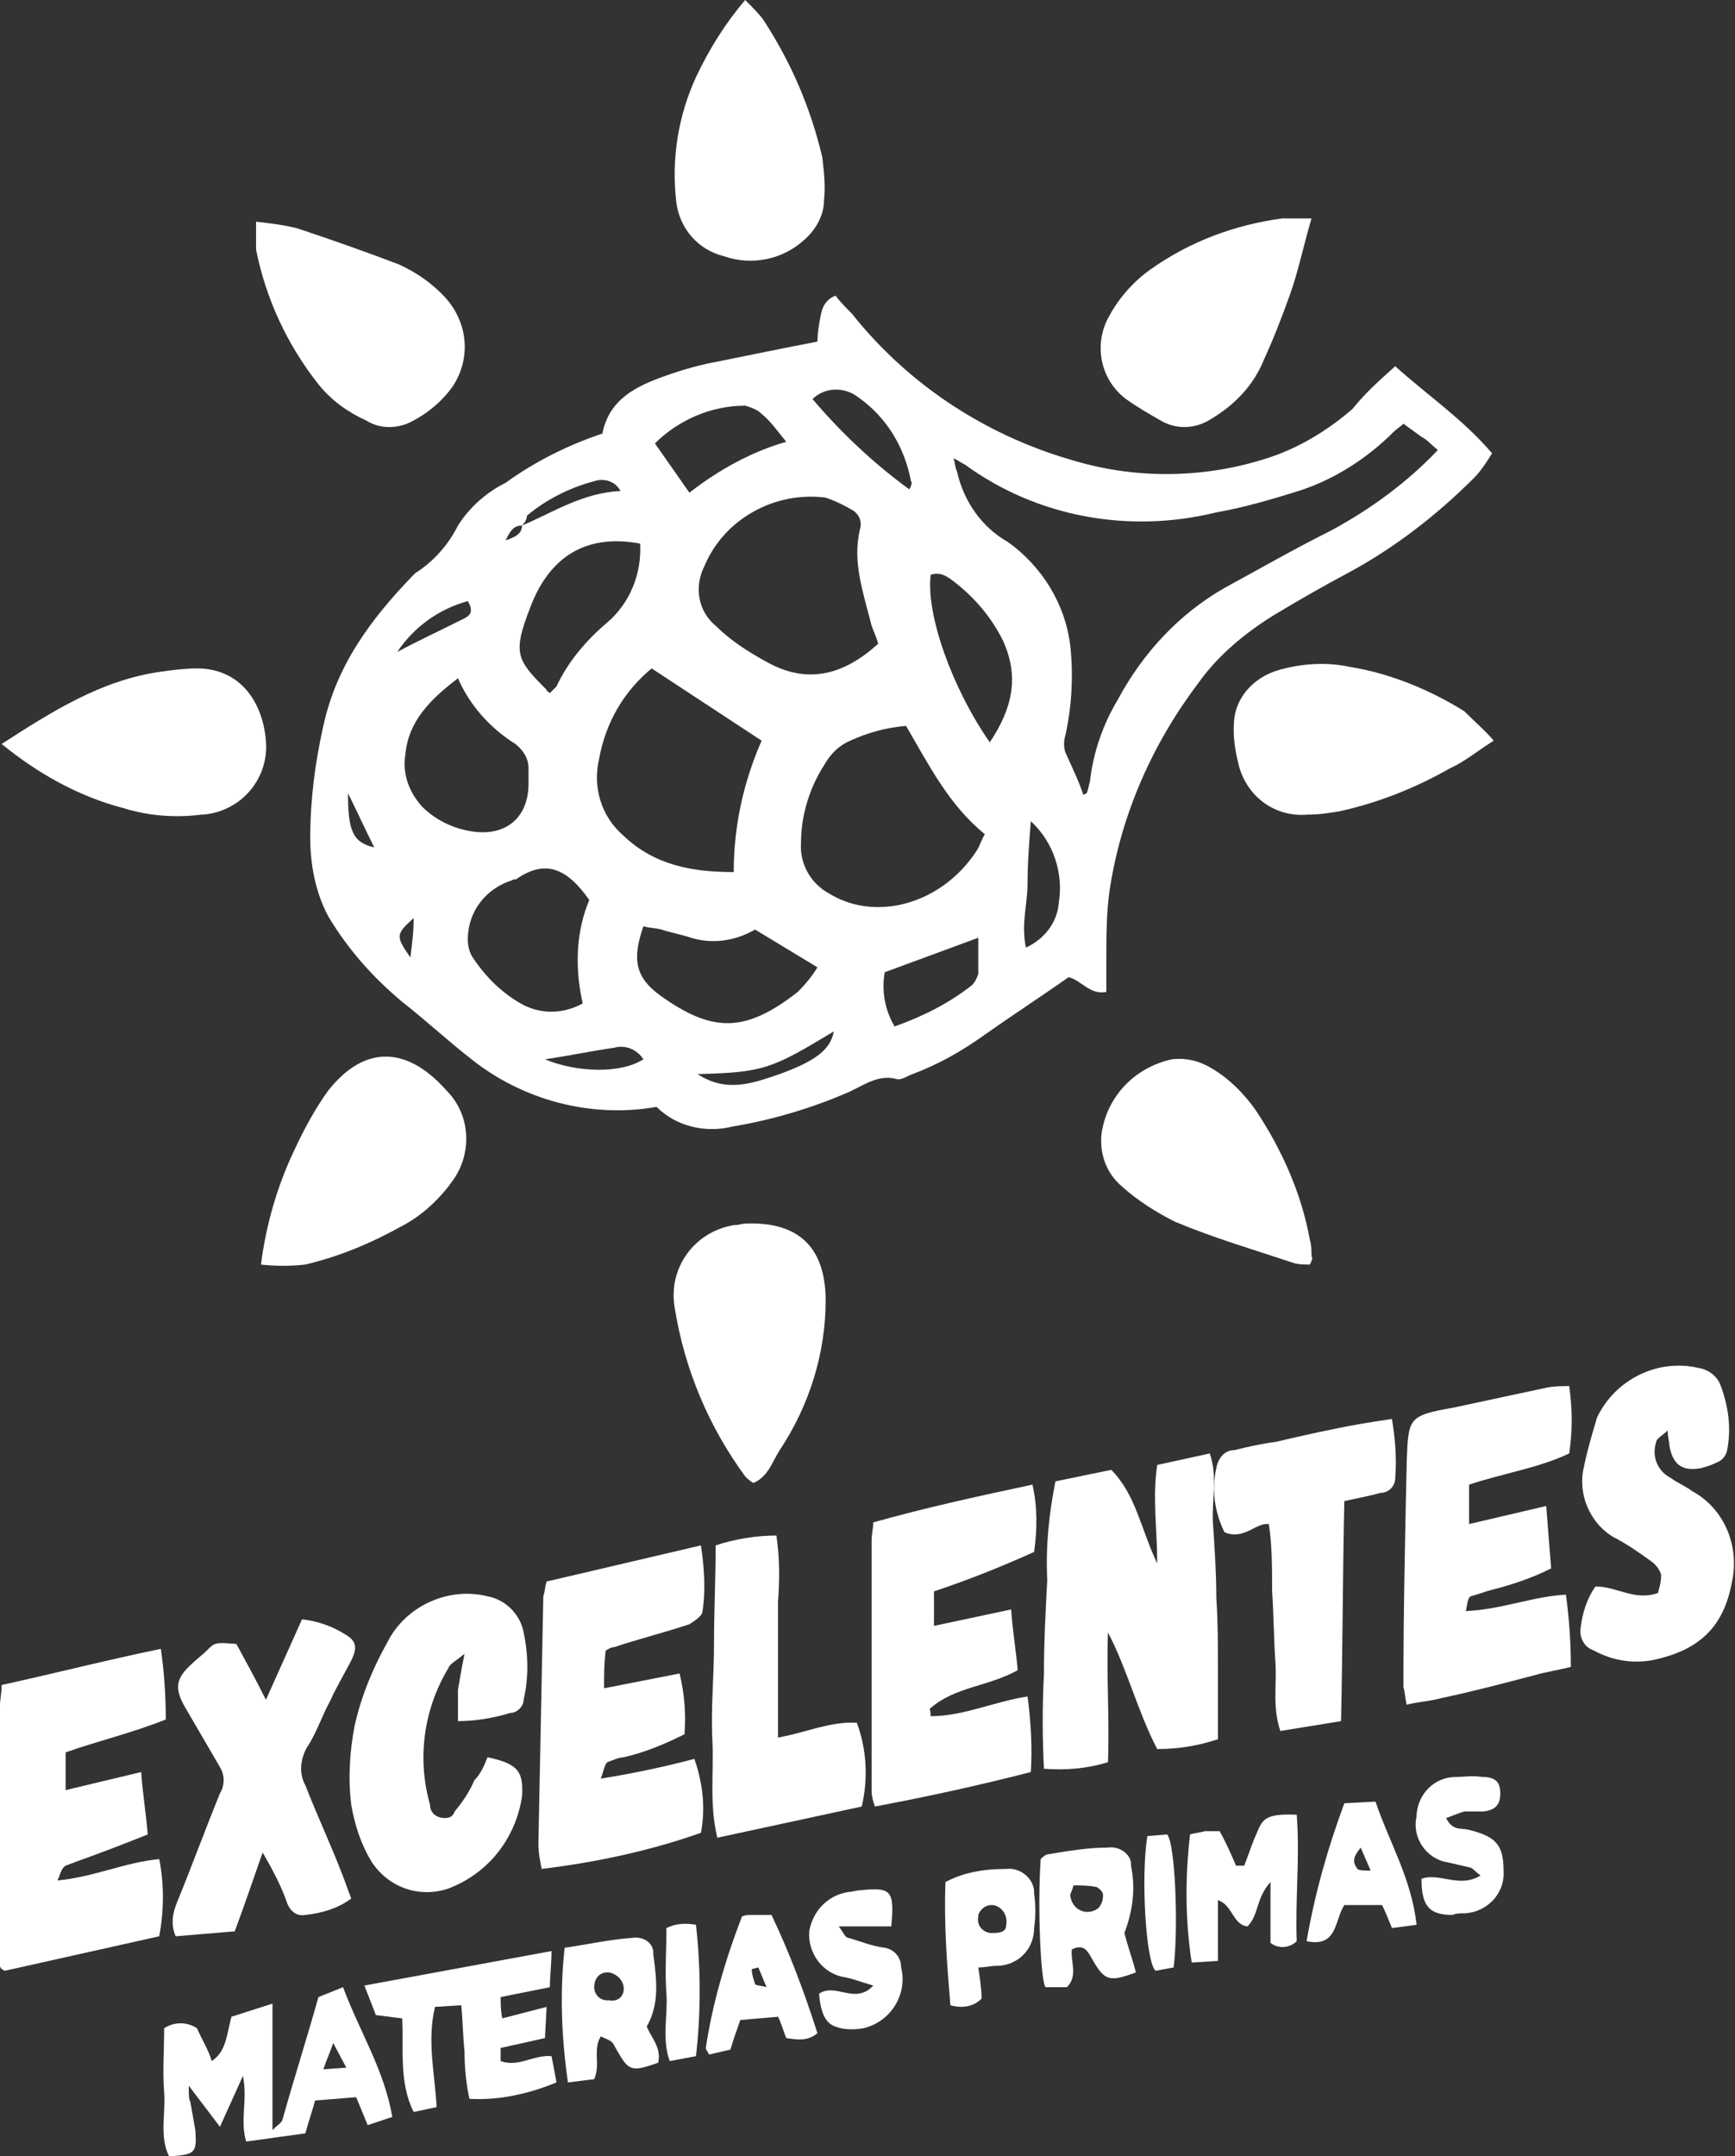 <?xml version="1.0" encoding="utf-8"?>
<!-- Generator: $$$/GeneralStr/196=Adobe Illustrator 27.6.0, SVG Export Plug-In . SVG Version: 6.00 Build 0)  -->
<svg version="1.1" id="Capa_1" xmlns="http://www.w3.org/2000/svg" xmlns:xlink="http://www.w3.org/1999/xlink" x="0px" y="0px"
	 viewBox="0 0 105.7 131.3" style="enable-background:new 0 0 105.7 131.3;" xml:space="preserve">
<rect x="0" y="0" width="105.7" height="131.3" fill="#333333" stroke="none"/>
<style type="text/css">
	.st0{clip-path:url(#SVGID_00000167368495728171546250000004161704685412201356_);}
	.st1{fill:#FFFFFF;}
	.st2{clip-path:url(#SVGID_00000039837360608468213250000008006321713934257852_);}
	.st3{clip-path:url(#SVGID_00000163768813155873886830000017325212952173987466_);}
	.st4{clip-path:url(#SVGID_00000103954515278258489980000002983735822652184725_);}
	.st5{clip-path:url(#SVGID_00000114765226045716336590000015861804610630563232_);}
</style>
<g>
	<defs>
		<rect id="SVGID_1_" width="105.7" height="131.3"/>
	</defs>
	<clipPath id="SVGID_00000035501294559050484050000003034203929319957422_">
		<use xlink:href="#SVGID_1_"  style="overflow:visible;"/>
	</clipPath>
	<g id="Grupo_18" transform="translate(0 0)" style="clip-path:url(#SVGID_00000035501294559050484050000003034203929319957422_);">
		<path id="Trazado_57" class="st1" d="M85,22.3c2,1.8,4.1,3.2,5.9,5.3c-0.3,0.5-0.7,1.1-1.1,1.5c-2.3,2.3-4.9,4.3-7.7,5.8
			c-1.5,0.8-2.9,1.6-4.4,2.5c-1.8,1.1-3.5,2.5-4.7,4.2c-2.8,3.7-4.7,8-5.4,12.6c-0.2,1.4-0.2,2.9-0.2,4.3c0,0.6,0,1.3,0,1.9
			c-1,0.2-1.5-0.7-2.3-0.9c-1.7,1.2-3.4,2.3-5.1,3.5c-1.4,1-2.8,1.8-4.4,2.4c-0.3,0.1-0.7,0.4-1,0.3c-1.1-0.3-2,0.4-2.9,0.8
			c-2.3,1-4.7,1.7-7.1,2.1c-1.6,0.4-3.4,0-4.6-1.2c-4,0.7-8.2-0.4-11.4-3c-1.4-1.1-2.7-2.3-4.1-3.4c-1.8-1.5-3.3-3.2-4.5-5.2
			c-0.8-1.5-1.1-3.2-1.1-4.8c0-2.3,0.3-4.6,0.8-6.8c0.8-3.7,2.9-6.5,5.4-9.1c0.1-0.1,0.2-0.2,0.2-0.2c1.1-0.7,2-1.7,2.6-2.9
			c0.7-1.1,1.7-2,2.9-2.6c1.8-1.3,3.8-2.3,5.9-3c0.4-2.1,2.1-2.9,3.8-3.5c1.1-0.4,2.2-0.7,3.3-0.9c2-0.4,3.9-0.8,6-1.2
			c0-0.5,0.1-1.1,0.2-1.6c0.1-0.6,0.4-1,0.9-1.2c0.3,0.4,0.7,0.8,1,1.1c3.5,4.4,8.3,7.5,13.7,9c3.8,1.1,7.9,1,11.6-0.2
			c1.9-0.6,3.7-1.7,5.2-3C83.2,23.9,84,23.2,85,22.3 M31.8,32c1.9-0.8,3.7-2,6-2.1c-0.3-0.6-1-0.8-1.6-0.6c-1.5,0.4-2.9,1.1-4.1,2.1
			C32.1,31.6,32,31.8,31.8,32c-0.5,0-0.7,0.3-1,0.9C31.4,32.7,31.8,32.5,31.8,32 M66,48.4c0.2-0.1,0.2-0.1,0.2-0.1
			c0.1-0.2,0.1-0.4,0.2-0.7c0.2-1.8,0.8-3.5,1.7-5c1.5-2.8,3.7-5.2,6.5-6.8c2.2-1.2,4.3-2.4,6.5-3.5c2.4-1.3,4.6-2.9,6.5-4.9
			c-0.4-0.3-0.6-0.6-1-0.8c-0.4-0.3-0.7-0.5-1.1-0.8c-0.2,0.2-0.4,0.3-0.6,0.5c-1.6,1.6-3.6,2.9-5.8,3.6c-1.6,0.5-3.3,1-5,1.3
			c-5.3,1.3-10.9,0.3-15.3-2.9c-0.2-0.1-0.5-0.3-0.7-0.4c0.1,0.4,0.1,0.6,0.2,0.8c0.4,1.8,1.5,3.4,3.1,4.3c2.1,1.5,3.5,3.8,3.8,6.3
			c0.2,1.8,0.1,3.7-0.3,5.5c-0.1,0.3-0.1,0.7,0,1C65.3,46.7,65.7,47.5,66,48.4 M53.5,39.2c-0.1-0.4-0.3-0.8-0.4-1.1
			c-0.5-2-1.2-3.9-0.7-5.9c0.1-0.4,0-0.8-0.4-1.1c-0.5-0.3-1.1-0.6-1.7-0.8c-3.1-0.4-6.2,1.3-7.4,4.2c-0.6,1.2-0.4,2.7,0.7,3.6
			c0.9,0.9,2,1.6,3.1,2.2C49.2,41.7,51.4,41.1,53.5,39.2 M55.2,44.2c-1.2,0.1-2.3,0.4-3.4,0.9c-0.7,0.3-1.2,0.8-1.6,1.5
			c-0.9,1.4-1.4,3.1-1.4,4.7c-0.1,1.3,0.6,2.5,1.7,3.1c1.3,0.8,2.8,1,4.3,0.7c1.9-0.4,3.6-1.6,4.7-3.3c0.2-0.3,0.3-0.7,0.5-1
			C57.8,49,56.6,46.6,55.2,44.2 M39.7,40.7c-1.7,1.4-2.8,3.3-3.2,5.5c-0.4,1.7,0.1,3.5,1.5,4.7c1.9,1.8,4.2,2.2,6.7,2.2
			c0-2.8,0.6-5.5,1.7-8L39.7,40.7 M35.9,54.8c-1.2-1.7-2.5-2.6-4.4-1.3c-0.1,0.1-0.2,0-0.3,0.1c-1.6,0.5-2.7,1.9-2.7,3.6
			c0,0.4,0.1,0.8,0.3,1.1c0.8,1.2,1.8,2.2,3.1,2.9c1.2,0.6,2.5,0.5,3.6-0.1C35,58.9,35.1,56.7,35.9,54.8 M27.9,41.3
			c-1.7,1.3-3,2.6-3.2,4.6c-0.2,1.2,0.2,2.3,1,3.2c0.8,0.8,1.8,1.3,2.9,1.5c2.2,0.4,3.6-0.8,3.6-2.9c0-0.3,0-0.6,0-0.9
			c0-0.6-0.3-1.1-0.8-1.5C29.8,44.3,28.6,42.9,27.9,41.3 M46,56.6c-1.2,0.7-2.6,0.9-3.9,0.5c-0.6-0.2-1.2-0.3-1.8-0.5
			c-0.4-0.1-0.8-0.1-1.1-0.2c-0.7,2-0.5,3.1,1,4.2c3.2,2.3,5.2,2.3,8.4-0.2c0.5-0.5,0.9-1,1.2-1.5L46,56.6 M33.5,42.2
			c0.1-0.1,0.3-0.3,0.4-0.4c0.7-1.5,1.8-2.8,3.1-3.9c1.4-1.2,2.1-3,2-4.8c-3.2-0.6-5.5,0.7-6.7,3.9c-1.1,2.8-0.8,3.2,1,5
			C33.3,42.1,33.4,42.1,33.5,42.2 M60.3,45.2c1.4-2.1,1.8-4,0.8-6.2c-0.7-1.4-1.7-2.6-3-3.6c-0.4-0.3-0.8-0.6-1.4-0.4
			C56.4,37.4,58,41.9,60.3,45.2 M39.9,27l2.1,3c1.8-1.4,3.8-2.5,5.9-3.1c-0.5-0.6-0.9-1.2-1.5-1.7c-0.3-0.3-0.7-0.4-1-0.5
			C43.3,24.7,41.3,25.6,39.9,27 M53.9,59.2c-0.2,1.1,0,2.3,0.6,3.3c1.7-0.6,3.3-1.4,4.7-2.5c0.2-0.2,0.3-0.4,0.4-0.7
			c0-0.7,0-1.5,0-2.2L53.9,59.2 M49.5,24.3c1.7,2,3.7,3.9,5.9,5.5c0.1-0.2,0.2-0.4,0.1-0.5c-0.4-2.1-1.5-3.9-3.2-5.1
			C51.4,23.5,50.2,23.6,49.5,24.3 M62.5,57.7c1.1-0.5,1.9-1.5,2-2.7c0.3-1.8-0.3-3.7-1.7-5c-0.1,1.3-0.2,2.5-0.2,3.8
			S62.2,56.2,62.5,57.7 M50.8,62.8c-3.8,2.3-4.3,2.5-8.3,2.6c1.8,1.2,3.5,0.5,5,0C49.7,64.6,50.6,63.9,50.8,62.8 M39.2,64.5
			c-0.4-0.6-1.1-0.9-1.8-0.7c-1.4,0.2-2.8,0.5-4.2,0.7C35.1,65.3,37.8,65.4,39.2,64.5 M24.2,39.7c1.3-0.7,2.6-1.3,4-2
			c0.4-0.2,0.7-0.4,0.3-1.1C26.7,37.1,25.2,38.2,24.2,39.7 M22.8,51.6c-0.6-1.2-1.1-2.3-1.6-3.3C21.2,50.6,21.5,51.3,22.8,51.6
			 M25.2,55.9c-1.1,1-1.1,1.1-0.2,2.4C25.1,57.5,25.2,56.8,25.2,55.9"/>
		<path id="Trazado_58" class="st1" d="M70.5,89.2l3.2-0.7c0.5,1.4,0.1,2.9,0.2,4.3c0.1,1.5,0.2,3,0.2,4.5c0.1,1.4,0.1,2.9,0.1,4.3
			s0,2.9,0,4.3c-1.2,0.4-2.4,0.6-3.7,0.6c-1.2-2.3-1.8-4.8-3-7.1c-0.1,2.6,0.1,5.2,0,7.9c-1.3,0.4-2.6,0.5-3.9,0.4
			c-0.1-1.9-0.1-3.9,0-5.8c0-1.9,0.1-3.8,0.2-5.7c-0.1-2,0.1-4,0.5-6l3.4-0.7c1.5,1.5,1.8,3.6,2.8,5.7
			C70.5,93.1,70.2,91.2,70.5,89.2"/>
		<path id="Trazado_59" class="st1" d="M33.3,96.3l9.4-2.2c0.2,1.3,0.3,2.7,0.1,4c0,0.3-0.5,0.6-0.8,0.8c-1.5,0.5-3.1,0.9-4.6,1.4
			c-0.2,0-0.3,0.1-0.5,0.2c-0.1,0.8-0.1,1.5-0.1,2.3l4.6-0.9c0.3,1.2,0.4,2.5,0.3,3.7c-1.2,0.6-2.4,1.1-3.7,1.4
			c-0.3,0-0.7,0.2-1,0.3c-0.2,0.2-0.2,0.5-0.4,1c1.9-0.3,3.8-0.7,5.7-1.2c0.5,1.4,0.7,3,0.4,4.5c-3.1,1.1-6.4,1.8-9.7,2.2
			c-0.1-0.5-0.2-1-0.2-1.5c0.1-5,0.2-10,0.3-15.1C33.2,96.9,33.2,96.6,33.3,96.3"/>
		<path id="Trazado_60" class="st1" d="M3.5,114.5c2.2-0.2,4.1-1.1,6.2-1.3c0.3,1.5,0.3,3.1,0,4.7L0.3,120c-0.1,0-0.1-0.1-0.2-0.1
			c0,0-0.1-0.1-0.1-0.2c0-5.3,0-10.6,0-15.9c0-0.3,0.1-0.7,0.1-1.2c3.2-0.7,6.3-1.5,9.7-2.2c0.2,1.4,0.3,2.8,0.3,4.3
			c-2,0.8-4.1,1.3-6.1,2v2.3l4.6-1.1c0.1,1.4,0.3,2.5,0.4,3.8c-1.5,0.6-2.8,1.1-4.2,1.6c-0.3,0.1-0.5,0.2-0.8,0.3
			C3.7,113.8,3.7,114.1,3.5,114.5"/>
		<path id="Trazado_61" class="st1" d="M89.5,90.4v2.4l4.7-1.1c0.1,1.4,0.2,2.5,0.3,3.8c-1.2,0.6-2.4,1-3.6,1.3
			c-0.4,0.1-0.9,0.3-1.3,0.4c-0.2,0.1-0.2,0.5-0.3,0.9c2.2-0.1,4.1-0.9,6.1-1c0.2,1.5,0.3,2.9,0.3,4.4c-0.8,0.2-1.5,0.3-2.2,0.5
			c-1.9,0.5-3.8,1-5.7,1.4c-0.7,0.2-1.3,0.2-2.1,0.4c-0.1-0.4-0.1-0.7-0.2-1.1c0-4.6,0.1-9.1,0.2-13.7c0.1-2.7,0.1-2.8,2.9-3.3
			c1.9-0.4,3.7-0.8,5.6-1.2c0.5-0.1,0.9-0.1,1.4-0.1c0.2,1.4,0.2,2.8,0,4.1C93.7,89.4,91.6,89.7,89.5,90.4"/>
		<path id="Trazado_62" class="st1" d="M56.9,96.9V99l4.7-1c0.1,1.4,0.3,2.5,0.4,3.7c-1.8,1-3.8,1-5.3,2.3c-0.1,0,0,0.2,0,0.5
			c2,0,3.9-0.9,5.9-1.2c0.2,1.5,0.3,3.1,0.2,4.6c-3.1,0.8-6.3,1.5-9.5,2.1c-0.1-0.3-0.2-0.6-0.2-1c0-5.1,0-10.1,0-15.2
			c0-0.4,0.1-0.7,0.1-1.1c3.2-0.9,6.4-1.6,9.7-2.3c0.3,1.3,0.3,2.7,0.1,4.1C61,95.4,59,96.2,56.9,96.9"/>
		<path id="Trazado_63" class="st1" d="M29.7,107c1.9,0.4,2.2,0.9,2.1,2.4c-0.4,2.6-2.1,4.7-4.5,5.6c-1.8,0.6-3.7-0.1-4.7-1.7
			c-0.6-1-1-2.2-1.2-3.4c-0.2-1.6-0.1-3.2,0.2-4.8c0.4-1.8,1.1-3.5,2-5.1c1.1-2.2,3.7-3.4,6.1-2.8c1.1,0.2,2,1.1,2.2,2.2
			c0.3,1.4,0.3,2.8,0,4.1c0,0.4-0.4,0.8-0.8,0.8c-1,0.3-2.1,0.5-3.2,0.5c0-0.7,0-1.3,0-1.9c0.1-0.6,0.2-1.2,0.4-2.2
			c-0.6,0.5-0.9,0.6-1,0.9c-1.5,2.5-1.9,5.5-1.1,8.3c0,0.5,0.4,0.8,0.9,0.8c0.3,0,0.5-0.1,0.6-0.4c0.5-0.6,0.9-1.2,1.2-1.9
			C29.3,108,29.5,107.5,29.7,107"/>
		<path id="Trazado_64" class="st1" d="M16,112.8c-0.6,1.7-1.1,3.2-1.7,4.8l-3.6,0.3c-0.3-0.7-0.2-1.4,0.1-2.1
			c0.9-2.2,1.7-4.4,2.6-6.6c0.3-0.5,0.3-1.1,0-1.6c-0.7-1.2-1.4-2.4-2.1-3.6c-0.7-1.2-0.6-1.8,0.4-2.7c0.3-0.3,0.6-0.5,0.9-0.8
			c0.5-0.5,0.5-0.5,1.8-0.4c0.6,1.1,1.2,2.2,1.8,3.4l2.2-4.9c0.9,0.1,1.8,0.4,2.6,0.9c0.7,0.4,0.8,0.8,0.4,1.6
			c-0.4,0.8-0.9,1.6-1.3,2.5c-0.5,0.9-0.8,1.9-1.4,2.8c-0.4,0.7-0.5,1.6-0.1,2.3c0.7,1.8,1.5,3.5,2.2,5.3c0.2,0.5,0.4,1.1,0.6,1.6
			c-0.8,0.6-1.8,0.9-2.8,1c-0.5,0.1-0.9-0.2-1.1-0.7C17.2,115,16.7,114,16,112.8"/>
		<path id="Trazado_65" class="st1" d="M97.2,96.6c1.3,0,2.4,0.9,3.8,0.4c0.1-0.3,0.2-0.7,0.2-1.1c-0.1-0.4-0.4-0.7-0.7-0.9
			c-0.7-0.5-1.4-1-2.2-1.4c-1.5-0.9-2.2-2.7-1.8-4.3c0.2-1,0.5-2,0.8-3c1.1-2.3,3.7-3.6,6.2-3c0.6,0.1,1.1,0.5,1.3,1
			c0.5,1.3,0.7,2.7,0.4,4.1c-0.1,0.3-0.3,0.5-0.5,0.6c-0.4,0.2-0.7,0.3-1.1,0.4c-1.1,0.2-1.7-0.2-1.9-1.4c0-0.2-0.1-0.5-0.1-0.9
			c-0.3,0.3-0.7,0.5-0.7,0.7c-0.3,0.9,0.1,1.8,0.9,2.2c0.4,0.3,0.9,0.5,1.3,0.8c2,1.1,2.9,3.4,2.4,5.6c-0.5,2.6-1.9,4.1-4.9,4.7
			c-1.2,0.2-2.4,0-3.5-0.6c-0.6-0.2-0.9-0.8-0.8-1.4C96.4,98.2,96.7,97.3,97.2,96.6"/>
		<path id="Trazado_66" class="st1" d="M74.6,93.3c-0.6-1.2-0.8-2.6-0.5-3.9c0.1-0.6,0.5-1.1,1.1-1.1c0.8-0.2,1.7-0.4,2.5-0.5
			c1.7-0.4,3.5-0.8,5.2-1.1c0.6-0.1,1.2-0.2,1.9-0.3c0.2,1.2,0.3,2.4,0.2,3.6c0,0.5-0.4,0.9-0.9,0.9c-0.7,0.2-1.3,0.3-2.2,0.5
			c-0.1,4.4-0.1,8.9-0.2,13.4l-3.7,0.6c-0.5-1.5-0.2-2.8-0.3-4.2c-0.1-1.4-0.1-2.9-0.2-4.3c0-1.4,0-2.8-0.2-4.1
			C76.5,92.7,75.8,93.8,74.6,93.3"/>
		<path id="Trazado_67" class="st1" d="M45.9,90.3c-0.2-0.1-0.4-0.3-0.5-0.4c-2.2-3-3.7-6.5-4.3-10.3c-0.4-2.4,1.2-4.6,3.6-5
			c0.3,0,0.5-0.1,0.8-0.1c3.2-0.1,4.8,1.5,4.8,4.7c0,3.2-1,6.4-2.8,9.1C47,89.1,46.8,89.9,45.9,90.3"/>
		<path id="Trazado_68" class="st1" d="M15.9,77c0.3-2.4,1-4.8,2-6.9c0.6-1.3,1.3-2.6,2.1-3.7c2.3-2.9,4.9-2.6,7.2,0
			c1.5,1.5,1.6,3.9,0.3,5.6c-0.8,1.1-1.9,2.1-3.1,2.7c-1.8,1-3.7,1.8-5.8,2.3C17.7,77.1,16.8,77.1,15.9,77"/>
		<path id="Trazado_69" class="st1" d="M0.1,45.3c3.1-2,6.1-3.9,9.7-4.4c0.7-0.1,1.5-0.2,2.2-0.2c2.6,0,4,2,4.2,4.4
			c0.2,2.3-1.5,4.3-3.8,4.5c0,0,0,0-0.1,0c-1.6,0.2-3.2,0.1-4.8-0.4C4.8,48.5,2.3,47.1,0.1,45.3"/>
		<path id="Trazado_70" class="st1" d="M79.8,77c-0.3,0-0.7,0-1-0.1c-2.4-0.8-4.8-1.5-7.2-2.5c-1.2-0.6-2.3-1.3-3.3-2.2
			c-0.9-0.8-1.3-1.9-1.2-3.1c0.3-2.3,2-4.1,4.3-4.6c0.9-0.1,1.7,0.1,2.5,0.6c1,0.6,1.9,1.5,2.6,2.5c1.6,2.4,2.8,5.1,3.3,7.9
			c0.1,0.3,0.1,0.7,0.1,1C80,76.6,79.9,76.8,79.8,77"/>
		<path id="Trazado_71" class="st1" d="M45.4,0c0.4,0.4,0.8,0.8,1.1,1.2c1.7,2.6,2.9,5.4,3.6,8.4c0.1,0.9,0.2,1.7,0.1,2.6
			c0,0.9-0.5,1.8-1.2,2.4c-1.3,1.2-3.2,1.6-4.9,1c-1.6-0.4-2.7-1.7-2.9-3.3c-0.3-2.6,0.1-5.2,1.2-7.6C43.2,3,44.2,1.4,45.4,0"/>
		<path id="Trazado_72" class="st1" d="M79.9,13.3c-0.5,1.7-0.8,3.2-1.3,4.6c-0.5,1.4-1,2.7-1.6,4c-0.6,1.5-1.7,2.7-3.2,3.6
			c-0.9,0.6-2.1,0.7-3.1,0.1c-0.7-0.4-1.4-0.8-2.1-1.3c-1.6-1.2-2-3.4-1-5.1c0.6-1.1,1.5-2.1,2.5-2.8c2.4-1.7,5.1-2.7,8-3.1
			C78.7,13.3,79.1,13.3,79.9,13.3"/>
		<path id="Trazado_73" class="st1" d="M15.6,13.5c0.9,0.1,1.7,0.2,2.5,0.4c2.1,0.7,4.1,1.4,6.2,2.2c1.1,0.5,2.1,1.2,2.9,2.1
			c1.3,1.5,1.5,3.6,0.4,5.3c-0.7,1-1.7,1.8-2.8,2.3c-0.8,0.3-1.7,0.3-2.5-0.2c-1.1-0.5-2.1-1.2-2.9-2.2c-1.9-2.4-3.2-5.2-3.8-8.2
			C15.6,14.6,15.6,14,15.6,13.5"/>
		<path id="Trazado_74" class="st1" d="M91,45.1c-1.1,0.7-1.8,1.3-2.7,1.7c-2.1,1.2-4.4,2.1-6.7,2.6c-0.6,0.1-1.2,0.2-1.9,0.2
			c-2.1,0.2-3.9-1.2-4.3-3.3c-0.2-0.8-0.3-1.7-0.2-2.6c0.2-1.4,1.3-2.5,2.7-2.9c1.4-0.4,2.9-0.5,4.3-0.2c2.5,0.4,4.9,1.4,7,2.7
			C89.9,44,90.5,44.5,91,45.1"/>
		<path id="Trazado_75" class="st1" d="M43.6,94.1c1.2-0.4,2.5-0.6,3.7-0.6c0.2,1.3,0.2,2.7,0.1,4c0,1.4,0,2.8,0,4.2
			c0,1.3,0,2.6,0,4.1c1.7-0.3,3.2-1,4.8-0.9c0.6,1.6,0.7,3.4,0.3,5.1l-8.8,1.9c-0.5-2.1-0.2-4-0.3-5.9c-0.1-2,0.1-3.9,0.1-5.9
			S43.6,96,43.6,94.1"/>
		<path id="Trazado_76" class="st1" d="M12.9,125.5c0.9-0.6,0.9-1.6,1.2-2.7l2.5-0.8v7.7c0.3-0.3,0.5-0.4,0.6-0.6
			c0.7-2.5,1.5-5,2.2-7.5l1.5-0.6c1,2.7,2.5,5,3,7.9l-1.5,0.5l-0.7-1.7l-2.5,0.2c-0.2,0.7-0.4,1.3-0.6,2l-3.6,0.5
			c-0.4-1.3,0.1-2.5-0.2-4c-0.5,1.1-0.9,2-1.4,3.1l-1.9-2.5c0,0.6,0,0.8,0.1,1c0.1,0.6,0.2,1.1,0.3,1.7c0.1,1.4,0,1.5-1.6,1.6
			c-0.6-1.2-0.2-2.6-0.3-3.9c-0.1-1.3,0-2.5,0-3.9c0.6-0.4,1.4-0.4,2,0C12.3,124.2,12.7,124.8,12.9,125.5 M21.1,125.9l-0.8-1.5
			c-0.2,0.6-0.4,1-0.6,1.6L21.1,125.9"/>
		<path id="Trazado_77" class="st1" d="M33.2,124.1l-2.7,0.6c0,0.2,0,0.5,0,0.8c1.1,0.4,2-0.4,3.1-0.3c0.1,0.5,0.2,1,0.3,1.6
			c-1.7,0.7-3.5,1.1-5.3,1c-0.2-0.9-0.3-1.9-0.3-2.9c-0.1-0.9-0.1-1.8-0.2-2.8l-1.6,0.1c-0.5,2.1,0,4.1,0.1,6.1l-1.4,0.3
			c-0.9-1.8-0.6-3.8-0.7-5.7l-1.6-0.2l-0.7-1.8l11.4-2.1c0,0.8-0.1,1.5-0.1,2.2l-3,0.6c0,0.4,0,0.8,0.1,1.3l2.7-0.7L33.2,124.1z"/>
		<path id="Trazado_78" class="st1" d="M75.8,113.6c0.2-0.5,0.4-1.1,0.6-1.6c0.5-1.1,0.4-1.6,2.6-1.5c0.2,2.6-0.1,5.2,0,7.7
			c-0.4,0.4-1.1,0.5-1.6,0.1v-3.7c-0.9,1-0.7,2-1.4,2.7c-0.9-0.1-0.9-1.3-1.8-1.6v3.7l-1.6,0.1c-0.4-2.6-0.4-5.2-0.1-7.8
			c0.3-0.1,0.6-0.1,0.9-0.2c0.3,0,0.6,0,0.9,0c0.4,0.7,0.7,1.4,1,2.1L75.8,113.6"/>
		<path id="Trazado_79" class="st1" d="M34.4,118.6c1.4-0.2,2.7-0.5,4.1-0.6c0.6-0.1,1.2,0.2,1.3,0.8c0,0.1,0,0.1,0,0.2
			c0.2,1.5,0.4,3-0.4,4.4c0.3,0.7,0.9,1.3,0.7,2.2c-1.7,0.6-1.8,0.5-2.6-0.9c-0.2-0.4-0.2-0.4-0.9-0.7c-0.5,0.8,0,1.7-0.4,2.6
			l-1.6,0.2C34.2,124,34.1,121.3,34.4,118.6 M38,121.1c0-0.5-0.4-0.9-0.9-1c0,0-0.1,0-0.1,0c-0.5,0-0.8,0.4-0.8,0.9c0,0,0,0,0,0
			c0,0.4,0.3,0.8,0.8,0.8c0,0,0.1,0,0.1,0C37.6,121.9,38,121.6,38,121.1"/>
		<path id="Trazado_80" class="st1" d="M65,121h-1.3c-0.3-0.3-0.5-4.9-0.3-7.8c0.1-0.1,0.3-0.3,0.5-0.3c1.2-0.2,2.4-0.4,3.6-0.4
			c0.6-0.1,1.3,0.3,1.4,0.9c0,0.1,0,0.2,0,0.2c0.3,1.4,0.1,2.8-0.4,4.1c0.2,0.8,0.5,1.6,0.7,2.4c-1.6,0.6-1.9,0.5-2.6-0.7
			c-0.3-0.5-0.5-1.1-1.3-0.7C65.2,119.4,65.7,120.3,65,121 M65.4,114.8c-0.1,0.4-0.2,0.5-0.2,0.6c0.1,0.9,1,1.3,1.7,0.8
			c0.2-0.2,0.3-0.5,0.3-0.8c0-0.2-0.2-0.4-0.4-0.5C66.3,114.8,65.8,114.8,65.4,114.8"/>
		<path id="Trazado_81" class="st1" d="M57.6,114.6c1.1-0.6,2.4-0.8,3.7-0.8c0.8-0.1,1.6,0.5,1.7,1.3c0,0.1,0,0.2,0,0.2
			c0.1,0.7,0.1,1.4,0,2.1c0,1.3-1,2.3-2.3,2.3c-0.3,0-0.7,0.1-1.1,0.1c0.1,0.7,0.2,1.3,0.2,1.9c-0.5,0.5-1.2,0.6-1.9,0.4
			C57.7,119.7,57.5,117.2,57.6,114.6 M61.3,117.2c0.1-0.5-0.2-1.1-0.8-1.2c0,0-0.1,0-0.1,0c-0.4,0-0.7,0.3-0.8,0.6c0,0,0,0.1,0,0.1
			c-0.1,0.5,0.2,0.9,0.7,1c0.1,0,0.1,0,0.2,0C61,117.7,61.3,117.6,61.3,117.2"/>
		<path id="Trazado_82" class="st1" d="M54.3,117.3h-3.2c0.3,0.4,0.4,0.7,0.6,0.7c0.7,0.2,1.4,0.5,2.2,0.6c0.6,0.1,1,0.6,1,1.2
			c0.4,1.6-0.6,3.3-2.3,3.7c-0.6,0.1-1.2,0.1-1.7-0.1c-0.6-0.2-0.9-0.8-1-2c1-0.7,2.2,0.7,3.3-0.5c-0.7-0.2-1.2-0.4-1.7-0.5
			c-1.4-0.2-2.3-1.5-2.2-2.8c0.2-1.2,1.1-2.2,2.4-2.4c0.2,0,0.5-0.1,0.7-0.1C54.3,114.9,54.5,115.1,54.3,117.3"/>
		<path id="Trazado_83" class="st1" d="M86.3,117.2l-1.5,0.2c-0.2-0.5-0.4-1-0.6-1.4h-2.3c-0.6,0.9-0.4,2.6-2.3,2.2
			c0.5-2.9,1.3-5.7,2.3-8.4l1.9-0.1C84.6,112.1,86,114.4,86.3,117.2 M82.9,112.5c-0.5,0.6-0.5,0.9-0.2,1.3c0.1,0.1,0.4,0.1,0.8,0.1
			C83.3,113.4,83.1,113,82.9,112.5"/>
		<path id="Trazado_84" class="st1" d="M88.1,110.7c0.4,0.8,0.9,0.6,1.3,0.7c1.7,0.4,2.2,0.9,2.2,2.5c0.1,1.4-1,2.5-2.3,2.6
			c0,0-0.1,0-0.1,0c-0.2,0-0.5,0-0.7,0.1c-1.4,0-1.9-0.5-1.9-2.2c1.1-0.4,2.3,0.6,3.6-0.2c-0.3-0.2-0.5-0.5-0.7-0.5
			c-0.4-0.1-0.9-0.2-1.3-0.3c-1.3-0.2-2.2-1.5-1.9-2.8c0,0,0,0,0-0.1c0.1-1.3,1.1-2.3,2.4-2.3c0.5,0,1-0.1,1.6,0
			c0.8,0,1.1,0.3,1.1,1s-0.3,1-1,1.1c-0.4,0-0.8,0-1.2,0C88.6,110.5,88.4,110.6,88.1,110.7"/>
		<path id="Trazado_85" class="st1" d="M47.9,124.1c-0.2-0.5-0.3-0.9-0.5-1.3l-2.3,0.2c-0.2,0.6-0.4,1.1-0.6,1.8l-1.3,0.3
			c-0.1-0.2-0.2-0.3-0.2-0.4c0.4-2.7,1.2-5.4,2.2-8c0.2-0.1,0.4-0.1,0.6-0.1c0.3,0,0.7,0,1.2,0c1.1,2.3,2,4.7,2.8,7.2
			C49.2,124.3,48.6,124.2,47.9,124.1 M46.2,119.8l-0.4,0.1c0,0.3,0.1,0.6,0.2,0.9c0,0.1,0.4,0.1,0.7,0.2L46.2,119.8"/>
		<path id="Trazado_86" class="st1" d="M42.4,125.2l-1.6,0.3c-0.5-1.4-0.1-2.8-0.2-4.1c-0.1-1.3,0-2.6,0-4c0.6-0.3,1.2-0.3,1.8-0.2
			C42.7,119.9,42.7,122.6,42.4,125.2"/>
		<path id="Trazado_87" class="st1" d="M69.9,111.8l1.2-0.1c0.5,0.5,0.7,5.7,0.4,8.1l-1.1,0.2C69.8,119.5,69.5,114.2,69.9,111.8"/>
	</g>
</g>
</svg>
